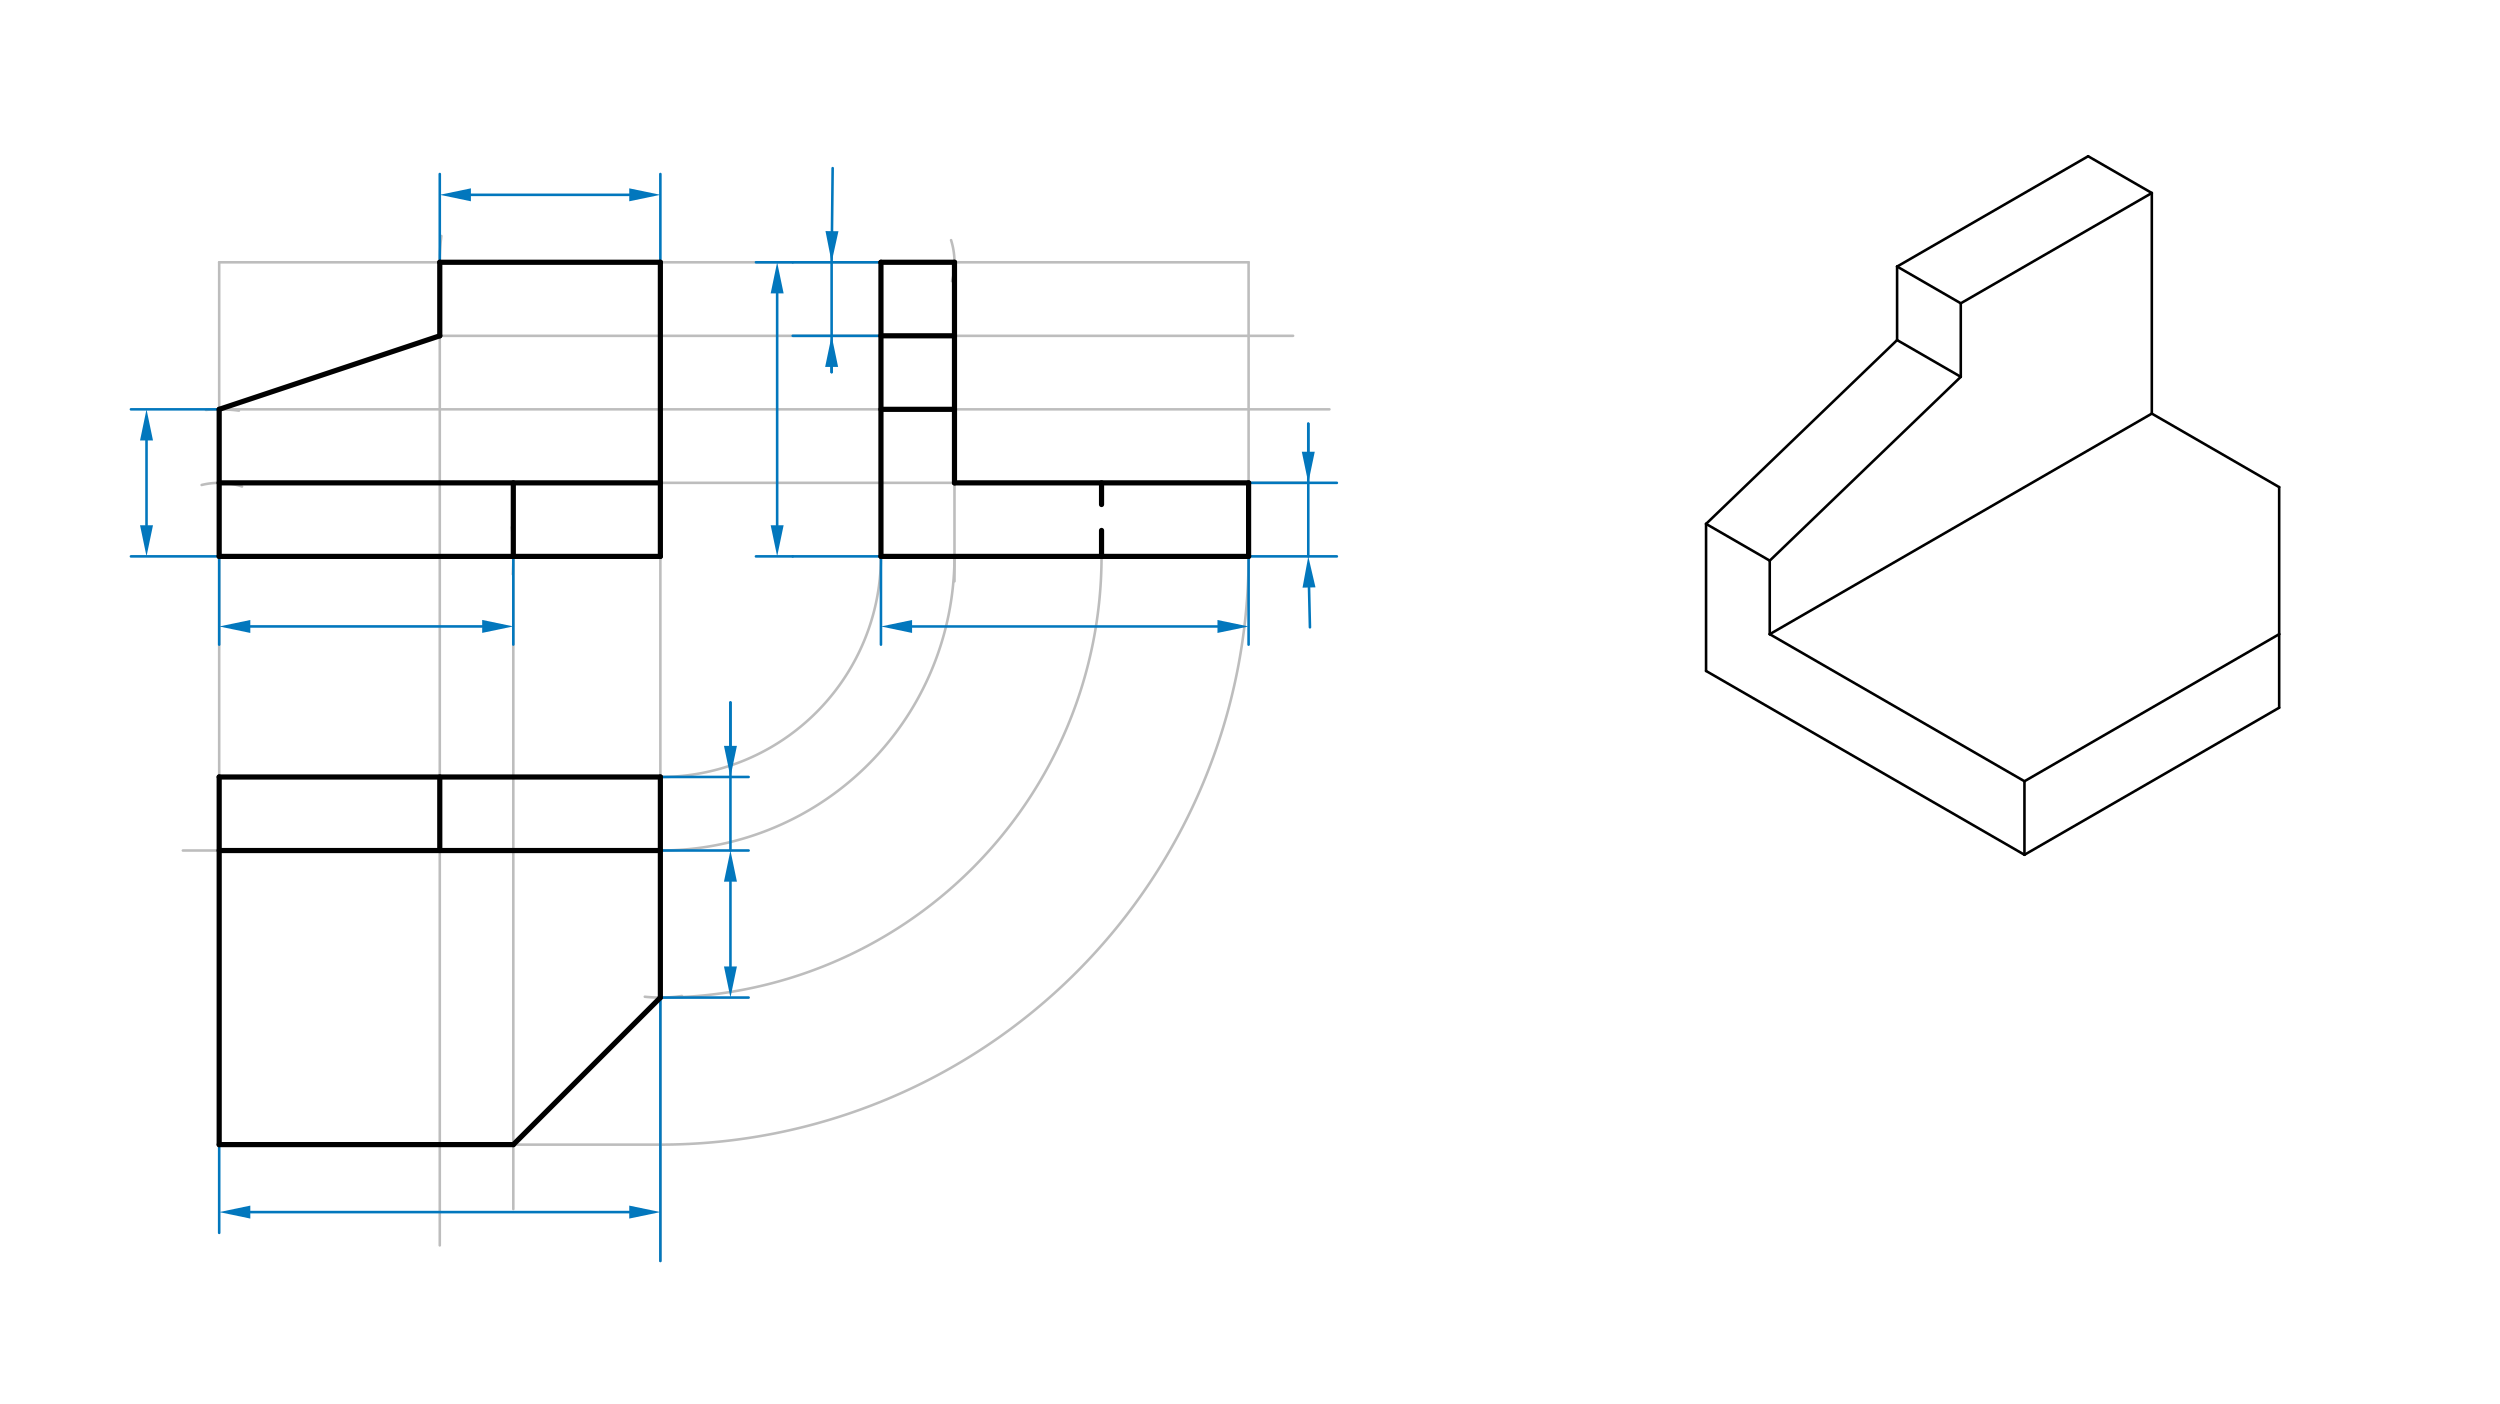 <svg xmlns="http://www.w3.org/2000/svg" class="svg--816" height="100%" preserveAspectRatio="xMidYMid meet" viewBox="0 0 963.78 541.417" width="100%"><defs><marker id="marker-arrow" markerHeight="16" markerUnits="userSpaceOnUse" markerWidth="24" orient="auto-start-reverse" refX="24" refY="4" viewBox="0 0 24 8"><path d="M 0 0 L 24 4 L 0 8 z" stroke="inherit"></path></marker></defs><g class="aux-layer--949"><g class="element--733"><line stroke="#BDBDBD" stroke-dasharray="none" stroke-linecap="round" stroke-width="1" x1="84.5" x2="254.579" y1="101.109" y2="101.109"></line></g><g class="element--733"><line stroke="#BDBDBD" stroke-dasharray="none" stroke-linecap="round" stroke-width="1" x1="84.5" x2="84.5" y1="101.109" y2="214.495"></line></g><g class="element--733"><line stroke="#BDBDBD" stroke-dasharray="none" stroke-linecap="round" stroke-width="1" x1="254.579" x2="254.579" y1="101.109" y2="214.495"></line></g><g class="element--733"><line stroke="#BDBDBD" stroke-dasharray="none" stroke-linecap="round" stroke-width="1" x1="254.579" x2="84.5" y1="214.495" y2="214.495"></line></g><g class="element--733"><line stroke="#BDBDBD" stroke-dasharray="none" stroke-linecap="round" stroke-width="1" x1="254.579" x2="339.618" y1="101.109" y2="101.109"></line></g><g class="element--733"><line stroke="#BDBDBD" stroke-dasharray="none" stroke-linecap="round" stroke-width="1" x1="339.618" x2="339.618" y1="101.109" y2="214.495"></line></g><g class="element--733"><line stroke="#BDBDBD" stroke-dasharray="none" stroke-linecap="round" stroke-width="1" x1="339.618" x2="481.35" y1="101.109" y2="101.109"></line></g><g class="element--733"><line stroke="#BDBDBD" stroke-dasharray="none" stroke-linecap="round" stroke-width="1" x1="481.35" x2="481.35" y1="101.109" y2="214.495"></line></g><g class="element--733"><line stroke="#BDBDBD" stroke-dasharray="none" stroke-linecap="round" stroke-width="1" x1="339.618" x2="481.35" y1="214.495" y2="214.495"></line></g><g class="element--733"><line stroke="#BDBDBD" stroke-dasharray="none" stroke-linecap="round" stroke-width="1" x1="84.5" x2="84.5" y1="214.495" y2="299.535"></line></g><g class="element--733"><line stroke="#BDBDBD" stroke-dasharray="none" stroke-linecap="round" stroke-width="1" x1="254.579" x2="254.579" y1="214.495" y2="486.109"></line></g><g class="element--733"><line stroke="#BDBDBD" stroke-dasharray="none" stroke-linecap="round" stroke-width="1" x1="84.5" x2="254.579" y1="299.535" y2="299.535"></line></g><g class="element--733"><path d="M 339.618 214.495 A 85.039 85.039 0 0 1 254.579 299.535" fill="none" stroke="#BDBDBD" stroke-dasharray="none" stroke-linecap="round" stroke-width="1"></path></g><g class="element--733"><path d="M 481.35 214.495 A 226.772 226.772 0 0 1 254.579 441.267" fill="none" stroke="#BDBDBD" stroke-dasharray="none" stroke-linecap="round" stroke-width="1"></path></g><g class="element--733"><line stroke="#BDBDBD" stroke-dasharray="none" stroke-linecap="round" stroke-width="1" x1="254.579" x2="84.5" y1="441.267" y2="441.267"></line></g><g class="element--733"><line stroke="#BDBDBD" stroke-dasharray="none" stroke-linecap="round" stroke-width="1" x1="84.5" x2="84.5" y1="299.535" y2="441.267"></line></g><g class="element--733"><path d="M 170.144 90.988 A 85.039 85.039 0 0 0 169.907 109.004" fill="none" stroke="#BDBDBD" stroke-dasharray="none" stroke-linecap="round" stroke-width="1"></path></g><g class="element--733"><path d="M 79.412 158.031 A 56.693 56.693 0 0 1 92.095 158.313" fill="none" stroke="#BDBDBD" stroke-dasharray="none" stroke-linecap="round" stroke-width="1"></path></g><g class="element--733"><path d="M 77.748 186.965 A 28.346 28.346 0 0 1 93.294 187.547" fill="none" stroke="#BDBDBD" stroke-dasharray="none" stroke-linecap="round" stroke-width="1"></path></g><g class="element--733"><path d="M 197.324 203.226 A 113.386 113.386 0 0 1 197.676 221.389" fill="none" stroke="#BDBDBD" stroke-dasharray="none" stroke-linecap="round" stroke-width="1"></path></g><g class="element--733"><line stroke="#BDBDBD" stroke-dasharray="none" stroke-linecap="round" stroke-width="1" x1="169.539" x2="498.5" y1="129.456" y2="129.456"></line></g><g class="element--733"><line stroke="#BDBDBD" stroke-dasharray="none" stroke-linecap="round" stroke-width="1" x1="254.579" x2="503.5" y1="186.149" y2="186.149"></line></g><g class="element--733"><line stroke="#BDBDBD" stroke-dasharray="none" stroke-linecap="round" stroke-width="1" x1="197.886" x2="197.886" y1="214.495" y2="466.109"></line></g><g class="element--733"><line stroke="#BDBDBD" stroke-dasharray="none" stroke-linecap="round" stroke-width="1" x1="169.539" x2="169.539" y1="129.456" y2="480.109"></line></g><g class="element--733"><path d="M 366.652 92.584 A 28.346 28.346 0 0 1 367.015 108.387" fill="none" stroke="#BDBDBD" stroke-dasharray="none" stroke-linecap="round" stroke-width="1"></path></g><g class="element--733"><line stroke="#BDBDBD" stroke-dasharray="none" stroke-linecap="round" stroke-width="1" x1="84.5" x2="512.5" y1="157.802" y2="157.802"></line></g><g class="element--733"><line stroke="#BDBDBD" stroke-dasharray="none" stroke-linecap="round" stroke-width="1" x1="367.965" x2="367.965" y1="101.109" y2="224.109"></line></g><g class="element--733"><path d="M 367.965 214.495 A 113.386 113.386 0 0 1 249.913 327.785" fill="none" stroke="#BDBDBD" stroke-dasharray="none" stroke-linecap="round" stroke-width="1"></path></g><g class="element--733"><line stroke="#BDBDBD" stroke-dasharray="none" stroke-linecap="round" stroke-width="1" x1="254.579" x2="70.5" y1="327.881" y2="327.881"></line></g><g class="element--733"><path d="M 248.591 384.257 A 56.693 56.693 0 0 0 262.886 383.962" fill="none" stroke="#BDBDBD" stroke-dasharray="none" stroke-linecap="round" stroke-width="1"></path></g><g class="element--733"><line stroke="#0277BD" stroke-dasharray="none" stroke-linecap="round" stroke-width="1" x1="169.539" x2="169.539" y1="101.109" y2="67.094"></line></g><g class="element--733"><line stroke="#0277BD" stroke-dasharray="none" stroke-linecap="round" stroke-width="1" x1="254.579" x2="254.579" y1="101.109" y2="67.094"></line></g><g class="element--733"><line stroke="#0277BD" stroke-dasharray="none" stroke-linecap="round" stroke-width="1" x1="84.5" x2="84.5" y1="214.495" y2="248.511"></line></g><g class="element--733"><line stroke="#0277BD" stroke-dasharray="none" stroke-linecap="round" stroke-width="1" x1="197.886" x2="197.886" y1="214.472" y2="248.487"></line></g><g class="element--733"><line stroke="#0277BD" stroke-dasharray="none" stroke-linecap="round" stroke-width="1" x1="339.618" x2="305.602" y1="101.109" y2="101.109"></line></g><g class="element--733"><line stroke="#0277BD" stroke-dasharray="none" stroke-linecap="round" stroke-width="1" x1="339.618" x2="305.602" y1="214.495" y2="214.495"></line></g><g class="element--733"><line stroke="#0277BD" stroke-dasharray="none" stroke-linecap="round" stroke-width="1" x1="339.618" x2="305.602" y1="129.456" y2="129.456"></line></g><g class="element--733"><line stroke="#0277BD" stroke-dasharray="none" stroke-linecap="round" stroke-width="1" x1="84.5" x2="50.484" y1="214.495" y2="214.495"></line></g><g class="element--733"><line stroke="#0277BD" stroke-dasharray="none" stroke-linecap="round" stroke-width="1" x1="84.5" x2="50.484" y1="157.802" y2="157.802"></line></g><g class="element--733"><line stroke="#0277BD" stroke-dasharray="none" stroke-linecap="round" stroke-width="1" x1="305.602" x2="291.429" y1="101.109" y2="101.109"></line></g><g class="element--733"><line stroke="#0277BD" stroke-dasharray="none" stroke-linecap="round" stroke-width="1" x1="305.602" x2="291.429" y1="214.495" y2="214.495"></line></g><g class="element--733"><line stroke="#0277BD" stroke-dasharray="none" stroke-linecap="round" stroke-width="1" x1="481.35" x2="515.366" y1="186.149" y2="186.149"></line></g><g class="element--733"><line stroke="#0277BD" stroke-dasharray="none" stroke-linecap="round" stroke-width="1" x1="481.35" x2="515.366" y1="214.495" y2="214.495"></line></g><g class="element--733"><path d="M 254.579 384.574 A 170.079 170.079 0 0 0 424.657 214.495" fill="none" stroke="#BDBDBD" stroke-dasharray="none" stroke-linecap="round" stroke-width="1"></path></g><g class="element--733"><line stroke="#0277BD" stroke-dasharray="none" stroke-linecap="round" stroke-width="1" x1="84.5" x2="84.5" y1="441.267" y2="475.283"></line></g><g class="element--733"><line stroke="#0277BD" stroke-dasharray="none" stroke-linecap="round" stroke-width="1" x1="254.579" x2="254.579" y1="384.574" y2="486.109"></line></g><g class="element--733"><line stroke="#0277BD" stroke-dasharray="none" stroke-linecap="round" stroke-width="1" x1="254.579" x2="288.594" y1="384.574" y2="384.574"></line></g><g class="element--733"><line stroke="#0277BD" stroke-dasharray="none" stroke-linecap="round" stroke-width="1" x1="254.579" x2="288.594" y1="299.535" y2="299.535"></line></g><g class="element--733"><line stroke="#0277BD" stroke-dasharray="none" stroke-linecap="round" stroke-width="1" x1="254.579" x2="288.594" y1="327.881" y2="327.881"></line></g><g class="element--733"><line stroke="#0277BD" stroke-dasharray="none" stroke-linecap="round" stroke-width="1" x1="339.618" x2="339.618" y1="214.495" y2="248.511"></line></g><g class="element--733"><line stroke="#0277BD" stroke-dasharray="none" stroke-linecap="round" stroke-width="1" x1="481.35" x2="481.35" y1="214.495" y2="248.511"></line></g><g class="element--733"><line stroke="#0277BD" stroke-dasharray="none" stroke-linecap="round" stroke-width="1" x1="181.539" x2="242.579" y1="75.102" y2="75.102"></line><path d="M169.539,75.102 l12,2.5 l0,-5 z" fill="#0277BD" stroke="#0277BD" stroke-width="0" transform="rotate(0, 169.539, 75.102)"></path><path d="M254.579,75.102 l12,2.5 l0,-5 z" fill="#0277BD" stroke="#0277BD" stroke-width="0" transform="rotate(180, 254.579, 75.102)"></path></g><g class="element--733"><line stroke="#0277BD" stroke-dasharray="none" stroke-linecap="round" stroke-width="1" x1="56.484" x2="56.484" y1="169.802" y2="202.495"></line><path d="M56.484,157.802 l12,2.5 l0,-5 z" fill="#0277BD" stroke="#0277BD" stroke-width="0" transform="rotate(90, 56.484, 157.802)"></path><path d="M56.484,214.495 l12,2.5 l0,-5 z" fill="#0277BD" stroke="#0277BD" stroke-width="0" transform="rotate(270, 56.484, 214.495)"></path></g><g class="element--733"><line stroke="#0277BD" stroke-dasharray="none" stroke-linecap="round" stroke-width="1" x1="299.602" x2="299.602" y1="113.109" y2="202.495"></line><path d="M299.602,101.109 l12,2.5 l0,-5 z" fill="#0277BD" stroke="#0277BD" stroke-width="0" transform="rotate(90, 299.602, 101.109)"></path><path d="M299.602,214.495 l12,2.5 l0,-5 z" fill="#0277BD" stroke="#0277BD" stroke-width="0" transform="rotate(270, 299.602, 214.495)"></path></g><g class="element--733"><line stroke="#0277BD" stroke-dasharray="none" stroke-linecap="round" stroke-width="1" x1="351.618" x2="469.35" y1="241.511" y2="241.511"></line><path d="M339.618,241.511 l12,2.5 l0,-5 z" fill="#0277BD" stroke="#0277BD" stroke-width="0" transform="rotate(0, 339.618, 241.511)"></path><path d="M481.35,241.511 l12,2.5 l0,-5 z" fill="#0277BD" stroke="#0277BD" stroke-width="0" transform="rotate(180, 481.35, 241.511)"></path></g><g class="element--733"><line stroke="#0277BD" stroke-dasharray="none" stroke-linecap="round" stroke-width="1" x1="96.5" x2="242.579" y1="467.275" y2="467.275"></line><path d="M84.5,467.275 l12,2.5 l0,-5 z" fill="#0277BD" stroke="#0277BD" stroke-width="0" transform="rotate(0, 84.5, 467.275)"></path><path d="M254.579,467.275 l12,2.5 l0,-5 z" fill="#0277BD" stroke="#0277BD" stroke-width="0" transform="rotate(180, 254.579, 467.275)"></path></g><g class="element--733"><line stroke="#0277BD" stroke-dasharray="none" stroke-linecap="round" stroke-width="1" x1="281.594" x2="281.594" y1="372.574" y2="339.881"></line><path d="M281.594,384.574 l12,2.5 l0,-5 z" fill="#0277BD" stroke="#0277BD" stroke-width="0" transform="rotate(270, 281.594, 384.574)"></path><path d="M281.594,327.881 l12,2.5 l0,-5 z" fill="#0277BD" stroke="#0277BD" stroke-width="0" transform="rotate(90, 281.594, 327.881)"></path></g><g class="element--733"><line stroke="#0277BD" stroke-dasharray="none" stroke-linecap="round" stroke-width="1" x1="96.5" x2="185.886" y1="241.508" y2="241.49"></line><path d="M84.5,241.511 l12,2.5 l0,-5 z" fill="#0277BD" stroke="#0277BD" stroke-width="0" transform="rotate(359.988, 84.5, 241.511)"></path><path d="M197.886,241.487 l12,2.5 l0,-5 z" fill="#0277BD" stroke="#0277BD" stroke-width="0" transform="rotate(179.988, 197.886, 241.487)"></path></g><g class="element--733"><line stroke="#0277BD" stroke-dasharray="none" stroke-linecap="round" stroke-width="1" x1="320.602" x2="320.602" y1="143.456" y2="89.828"></line></g><g class="element--733"><line stroke="#0277BD" stroke-dasharray="none" stroke-linecap="round" stroke-width="1" x1="281.594" x2="281.594" y1="327.881" y2="270.828"></line></g><g class="element--733"><line stroke="#0277BD" stroke-dasharray="none" stroke-linecap="round" stroke-width="1" x1="320.734" x2="321" y1="89.11" y2="64.828"></line><path d="M320.602,101.109 l12,2.5 l0,-5 z" fill="#0277BD" stroke="#0277BD" stroke-width="0" transform="rotate(270.628, 320.602, 101.109)"></path></g><g class="element--733"><line stroke="#0277BD" stroke-dasharray="none" stroke-linecap="round" stroke-width="1" x1="320.602" x2="320.602" y1="141.456" y2="143.456"></line><path d="M320.602,129.456 l12,2.5 l0,-5 z" fill="#0277BD" stroke="#0277BD" stroke-width="0" transform="rotate(90, 320.602, 129.456)"></path></g><g class="element--733"><line stroke="#0277BD" stroke-dasharray="none" stroke-linecap="round" stroke-width="1" x1="504.64" x2="505" y1="226.492" y2="241.828"></line><path d="M504.358,214.495 l12,2.5 l0,-5 z" fill="#0277BD" stroke="#0277BD" stroke-width="0" transform="rotate(88.655, 504.358, 214.495)"></path></g><g class="element--733"><line stroke="#0277BD" stroke-dasharray="none" stroke-linecap="round" stroke-width="1" x1="504.358" x2="504.358" y1="214.495" y2="163.351"></line></g><g class="element--733"><line stroke="#0277BD" stroke-dasharray="none" stroke-linecap="round" stroke-width="1" x1="504.358" x2="504.358" y1="174.149" y2="163.351"></line><path d="M504.358,186.149 l12,2.5 l0,-5 z" fill="#0277BD" stroke="#0277BD" stroke-width="0" transform="rotate(270, 504.358, 186.149)"></path></g><g class="element--733"><line stroke="#0277BD" stroke-dasharray="none" stroke-linecap="round" stroke-width="1" x1="281.594" x2="281.594" y1="287.535" y2="270.828"></line><path d="M281.594,299.535 l12,2.5 l0,-5 z" fill="#0277BD" stroke="#0277BD" stroke-width="0" transform="rotate(270, 281.594, 299.535)"></path></g></g><g class="main-layer--75a"><g class="element--733"><line stroke="#000000" stroke-dasharray="none" stroke-linecap="round" stroke-width="1" x1="805" x2="731.354" y1="60.234" y2="102.754"></line></g><g class="element--733"><line stroke="#000000" stroke-dasharray="none" stroke-linecap="round" stroke-width="1" x1="805" x2="829.549" y1="60.234" y2="74.408"></line></g><g class="element--733"><line stroke="#000000" stroke-dasharray="none" stroke-linecap="round" stroke-width="1" x1="829.549" x2="755.902" y1="74.408" y2="116.927"></line></g><g class="element--733"><line stroke="#000000" stroke-dasharray="none" stroke-linecap="round" stroke-width="1" x1="731.354" x2="755.902" y1="102.754" y2="116.927"></line></g><g class="element--733"><line stroke="#000000" stroke-dasharray="none" stroke-linecap="round" stroke-width="1" x1="829.549" x2="829.549" y1="74.408" y2="159.447"></line></g><g class="element--733"><line stroke="#000000" stroke-dasharray="none" stroke-linecap="round" stroke-width="1" x1="829.549" x2="682.256" y1="159.447" y2="244.486"></line></g><g class="element--733"><line stroke="#000000" stroke-dasharray="none" stroke-linecap="round" stroke-width="1" x1="755.902" x2="755.902" y1="116.927" y2="145.274"></line></g><g class="element--733"><line stroke="#000000" stroke-dasharray="none" stroke-linecap="round" stroke-width="1" x1="682.256" x2="682.256" y1="244.486" y2="216.14"></line></g><g class="element--733"><line stroke="#000000" stroke-dasharray="none" stroke-linecap="round" stroke-width="1" x1="755.902" x2="682.256" y1="145.274" y2="216.14"></line></g><g class="element--733"><line stroke="#000000" stroke-dasharray="none" stroke-linecap="round" stroke-width="1" x1="755.902" x2="731.354" y1="145.274" y2="131.101"></line></g><g class="element--733"><line stroke="#000000" stroke-dasharray="none" stroke-linecap="round" stroke-width="1" x1="682.256" x2="657.707" y1="216.14" y2="201.967"></line></g><g class="element--733"><line stroke="#000000" stroke-dasharray="none" stroke-linecap="round" stroke-width="1" x1="657.707" x2="657.707" y1="201.967" y2="258.66"></line></g><g class="element--733"><line stroke="#000000" stroke-dasharray="none" stroke-linecap="round" stroke-width="1" x1="731.354" x2="731.354" y1="102.754" y2="131.101"></line></g><g class="element--733"><line stroke="#000000" stroke-dasharray="none" stroke-linecap="round" stroke-width="1" x1="731.354" x2="657.707" y1="131.101" y2="201.967"></line></g><g class="element--733"><line stroke="#000000" stroke-dasharray="none" stroke-linecap="round" stroke-width="1" x1="657.707" x2="780.451" y1="258.66" y2="329.526"></line></g><g class="element--733"><line stroke="#000000" stroke-dasharray="none" stroke-linecap="round" stroke-width="1" x1="682.256" x2="780.451" y1="244.486" y2="301.179"></line></g><g class="element--733"><line stroke="#000000" stroke-dasharray="none" stroke-linecap="round" stroke-width="1" x1="780.451" x2="780.451" y1="301.179" y2="329.526"></line></g><g class="element--733"><line stroke="#000000" stroke-dasharray="none" stroke-linecap="round" stroke-width="1" x1="829.549" x2="878.646" y1="159.447" y2="187.793"></line></g><g class="element--733"><line stroke="#000000" stroke-dasharray="none" stroke-linecap="round" stroke-width="1" x1="780.451" x2="878.646" y1="301.179" y2="244.486"></line></g><g class="element--733"><line stroke="#000000" stroke-dasharray="none" stroke-linecap="round" stroke-width="1" x1="780.451" x2="878.646" y1="329.526" y2="272.833"></line></g><g class="element--733"><line stroke="#000000" stroke-dasharray="none" stroke-linecap="round" stroke-width="1" x1="878.646" x2="878.646" y1="187.793" y2="244.486"></line></g><g class="element--733"><line stroke="#000000" stroke-dasharray="none" stroke-linecap="round" stroke-width="1" x1="878.646" x2="878.646" y1="272.833" y2="244.486"></line></g><g class="element--733"><line stroke="#000000" stroke-dasharray="none" stroke-linecap="round" stroke-width="2" x1="169.539" x2="254.579" y1="101.109" y2="101.109"></line></g><g class="element--733"><line stroke="#000000" stroke-dasharray="none" stroke-linecap="round" stroke-width="2" x1="254.579" x2="254.579" y1="101.109" y2="214.495"></line></g><g class="element--733"><line stroke="#000000" stroke-dasharray="none" stroke-linecap="round" stroke-width="2" x1="254.579" x2="84.5" y1="214.495" y2="214.495"></line></g><g class="element--733"><line stroke="#000000" stroke-dasharray="none" stroke-linecap="round" stroke-width="2" x1="84.5" x2="84.5" y1="214.495" y2="157.802"></line></g><g class="element--733"><line stroke="#000000" stroke-dasharray="none" stroke-linecap="round" stroke-width="2" x1="84.5" x2="254.579" y1="186.149" y2="186.149"></line></g><g class="element--733"><line stroke="#000000" stroke-dasharray="none" stroke-linecap="round" stroke-width="2" x1="169.539" x2="169.539" y1="101.109" y2="129.456"></line></g><g class="element--733"><line stroke="#000000" stroke-dasharray="none" stroke-linecap="round" stroke-width="2" x1="169.539" x2="84.5" y1="129.456" y2="157.802"></line></g><g class="element--733"><line stroke="#000000" stroke-dasharray="none" stroke-linecap="round" stroke-width="2" x1="197.886" x2="197.886" y1="214.495" y2="186.149"></line></g><g class="element--733"><line stroke="#000000" stroke-dasharray="none" stroke-linecap="round" stroke-width="2" x1="339.618" x2="367.965" y1="101.109" y2="101.109"></line></g><g class="element--733"><line stroke="#000000" stroke-dasharray="none" stroke-linecap="round" stroke-width="2" x1="367.965" x2="367.965" y1="101.109" y2="186.149"></line></g><g class="element--733"><line stroke="#000000" stroke-dasharray="none" stroke-linecap="round" stroke-width="2" x1="367.965" x2="481.35" y1="186.149" y2="186.149"></line></g><g class="element--733"><line stroke="#000000" stroke-dasharray="none" stroke-linecap="round" stroke-width="2" x1="481.35" x2="481.35" y1="186.149" y2="214.495"></line></g><g class="element--733"><line stroke="#000000" stroke-dasharray="none" stroke-linecap="round" stroke-width="2" x1="481.35" x2="339.618" y1="214.495" y2="214.495"></line></g><g class="element--733"><line stroke="#000000" stroke-dasharray="none" stroke-linecap="round" stroke-width="2" x1="339.618" x2="339.618" y1="214.495" y2="101.109"></line></g><g class="element--733"><line stroke="#000000" stroke-dasharray="none" stroke-linecap="round" stroke-width="2" x1="339.618" x2="367.965" y1="129.456" y2="129.456"></line></g><g class="element--733"><line stroke="#000000" stroke-dasharray="none" stroke-linecap="round" stroke-width="2" x1="339.618" x2="367.965" y1="157.802" y2="157.802"></line></g><g class="element--733"><line stroke="#000000" stroke-dasharray="none" stroke-linecap="round" stroke-width="2" x1="84.5" x2="254.579" y1="299.535" y2="299.535"></line></g><g class="element--733"><line stroke="#000000" stroke-dasharray="none" stroke-linecap="round" stroke-width="2" x1="254.579" x2="254.579" y1="299.535" y2="384.574"></line></g><g class="element--733"><line stroke="#000000" stroke-dasharray="none" stroke-linecap="round" stroke-width="2" x1="254.579" x2="197.886" y1="384.574" y2="441.267"></line></g><g class="element--733"><line stroke="#000000" stroke-dasharray="none" stroke-linecap="round" stroke-width="2" x1="197.886" x2="84.5" y1="441.267" y2="441.267"></line></g><g class="element--733"><line stroke="#000000" stroke-dasharray="none" stroke-linecap="round" stroke-width="2" x1="84.5" x2="84.5" y1="441.267" y2="299.535"></line></g><g class="element--733"><line stroke="#000000" stroke-dasharray="none" stroke-linecap="round" stroke-width="2" x1="84.5" x2="254.579" y1="327.881" y2="327.881"></line></g><g class="element--733"><line stroke="#000000" stroke-dasharray="none" stroke-linecap="round" stroke-width="2" x1="169.539" x2="169.539" y1="299.535" y2="327.881"></line></g><g class="element--733"><line stroke="#000000" stroke-dasharray="10" stroke-linecap="round" stroke-width="2" x1="424.657" x2="424.657" y1="214.495" y2="186.149"></line></g></g><g class="snaps-layer--ac6"></g><g class="temp-layer--52d"></g></svg>